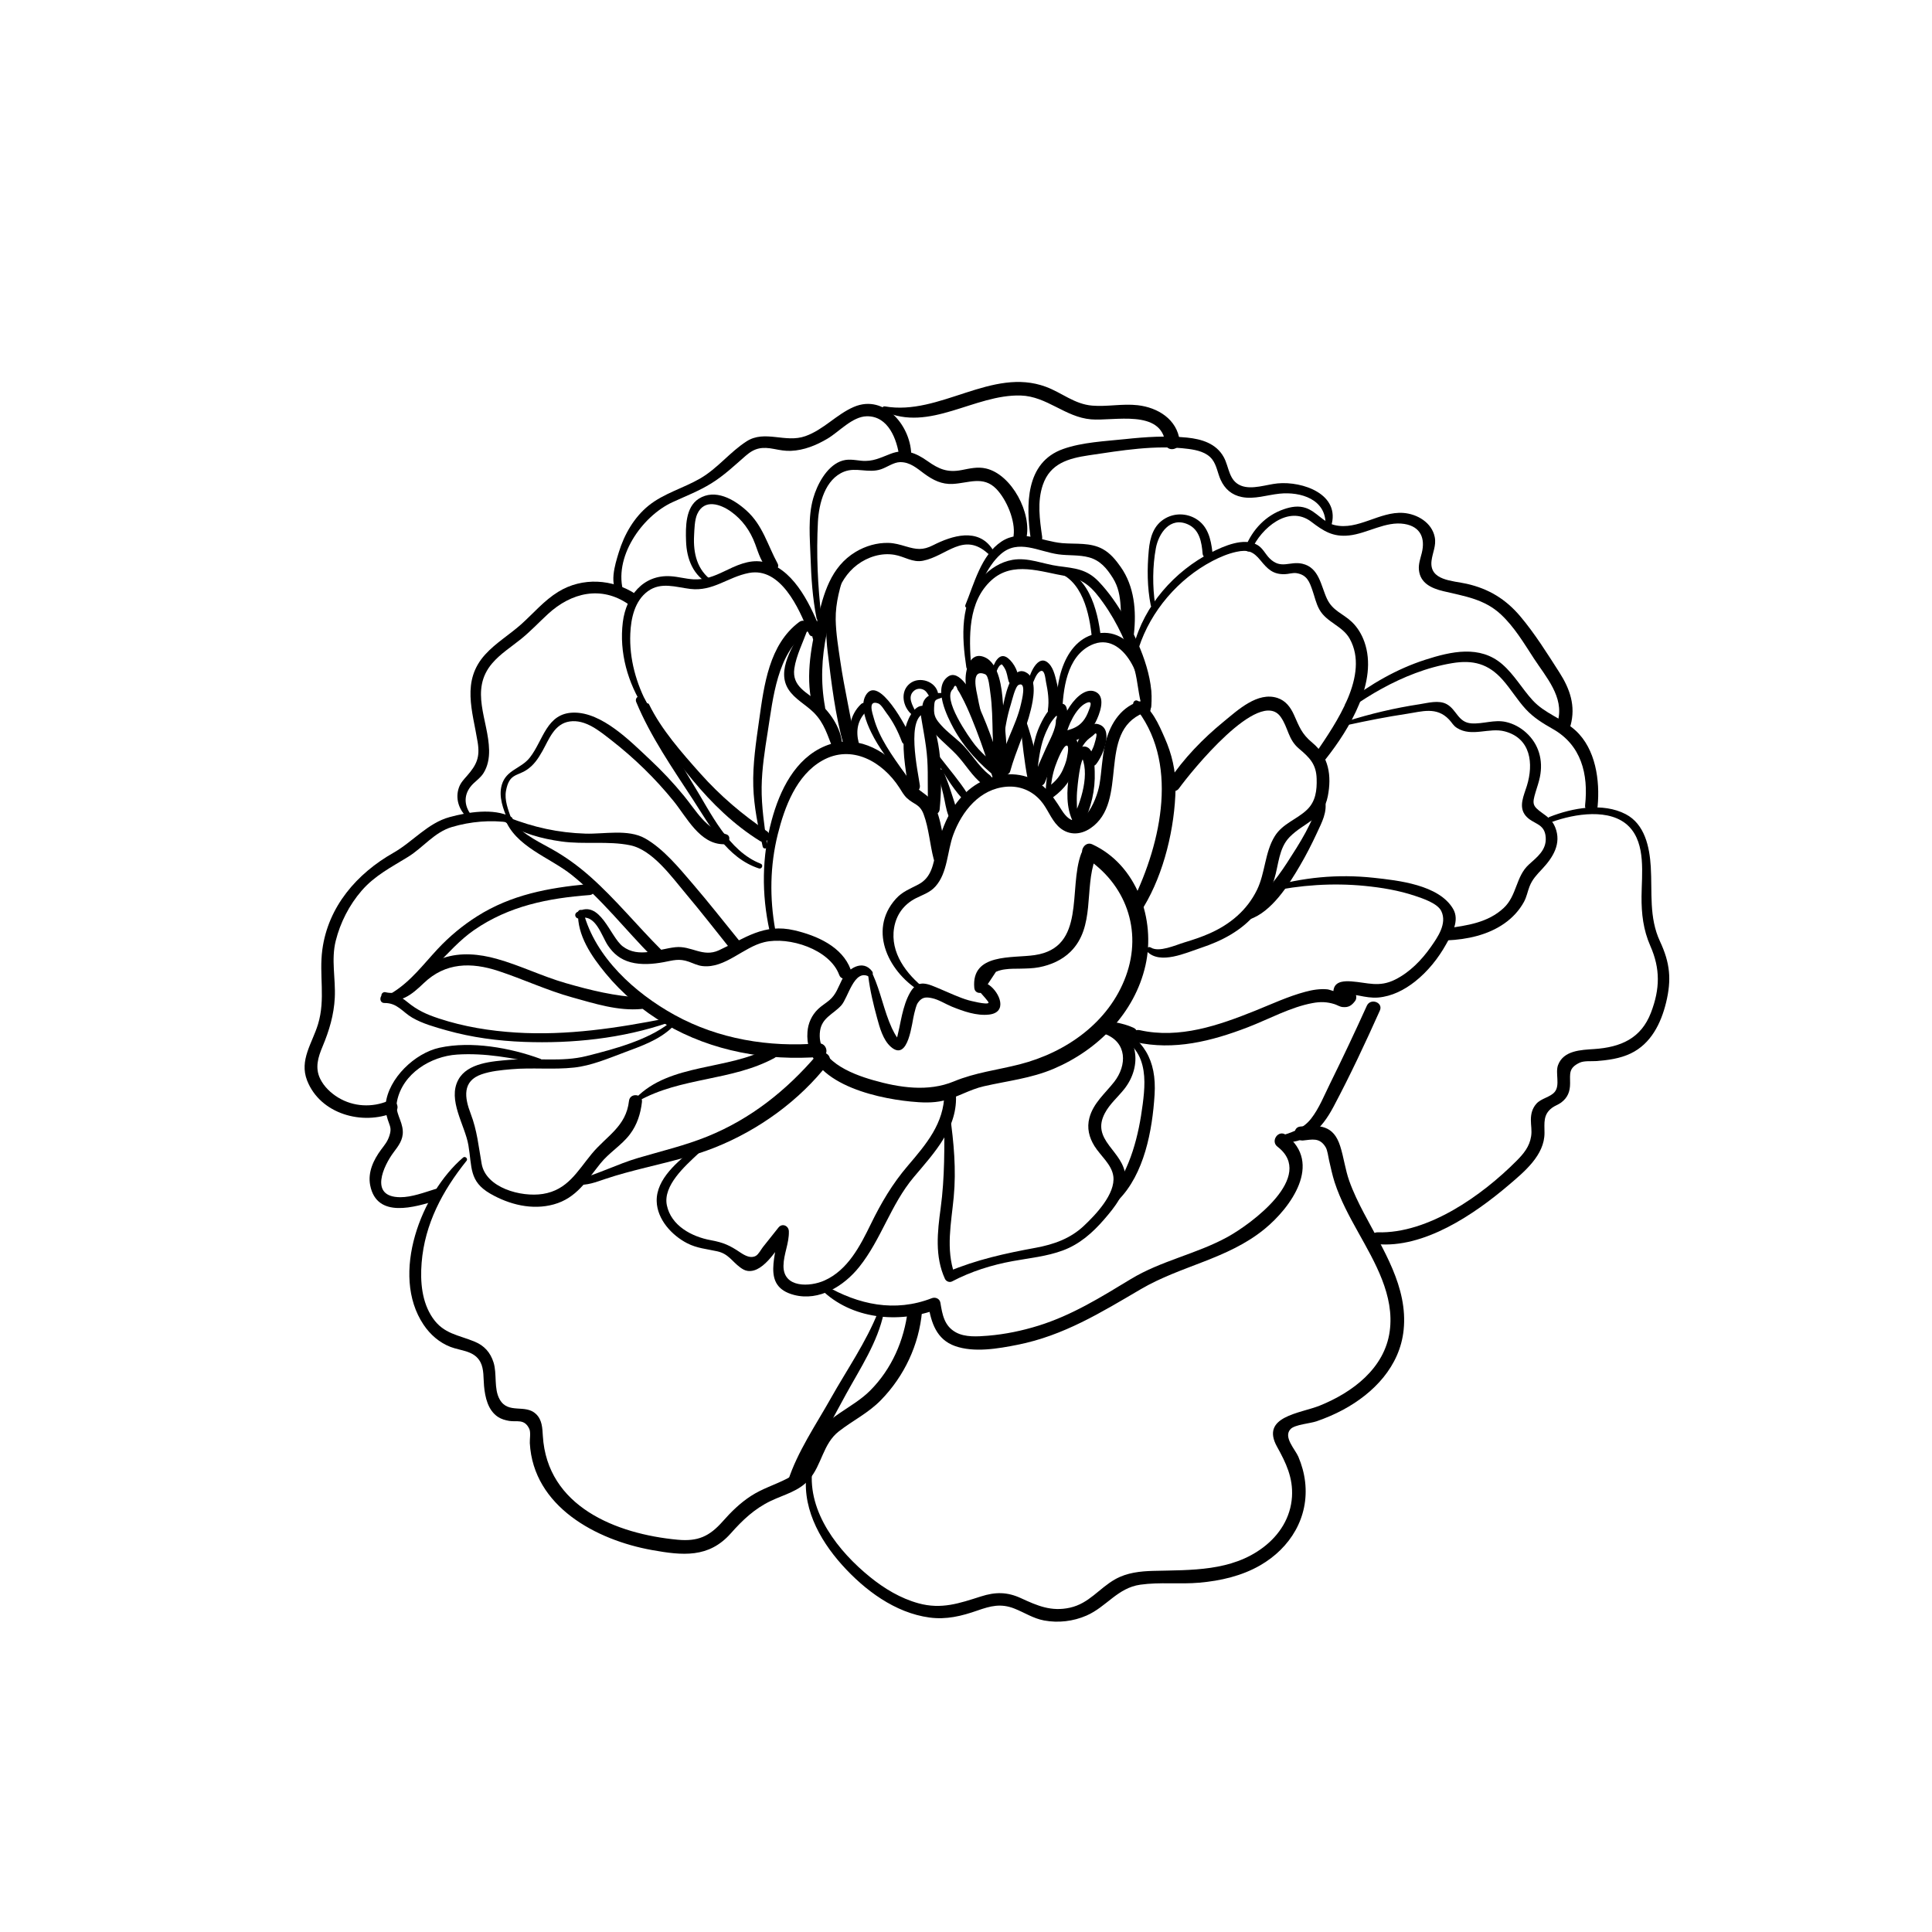 <?xml version="1.0" encoding="UTF-8"?>
<!-- Uploaded to: SVG Repo, www.svgrepo.com, Generator: SVG Repo Mixer Tools -->
<svg fill="#000000" width="800px" height="800px" version="1.1" viewBox="144 144 512 512" xmlns="http://www.w3.org/2000/svg">
 <g>
  <path d="m327.9 448.34c-4.164 3.367-10.016 8.051-9.871 13.984 0.117 4.832 4.016 9.062 8.098 11.16 2.578 1.32 5.188 1.516 7.941 2.125 2.961 0.648 3.887 2.637 6.062 4.25 0.59 0.441 1.23 0.836 1.996 0.945 4.488 0.621 8.434-6.945 10.656-9.723-0.914-0.336-1.832-0.668-2.746-1.012 0.168 6.269-4.606 14.75 4.387 17.102 6.68 1.742 13.234-2.363 17.258-7.391 5.863-7.32 8.375-16.57 14.477-23.824 5.461-6.484 11.855-13.176 11.148-22.297-0.137-1.723-3.031-1.605-3.039 0.137-0.09 7.941-4.793 13.402-9.691 19.148-4.094 4.793-7.035 9.789-9.789 15.43-2.832 5.797-6.09 12.203-12.301 14.977-3.816 1.711-10.922 2.047-10.855-3.918 0.039-3.109 1.516-5.953 1.426-9.121-0.039-1.477-1.75-2.242-2.746-1.012-1.379 1.73-2.773 3.453-4.133 5.195-0.5 0.641-1.152 1.918-1.871 2.32-1.328 0.746-2.793-0.012-4.121-0.895-2.773-1.871-4.43-2.637-7.863-3.266-4.961-0.906-10.48-3.809-11.602-9.258-1.074-5.227 4.91-10.461 8.324-13.668 0.852-0.793-0.23-2.141-1.145-1.391z"/>
  <path d="m394.24 439.61c0.039 8.234 0.156 16.363-0.953 24.543-0.855 6.297-1.594 12.812 1.133 18.754 0.305 0.668 1.199 1.043 1.871 0.688 5.059-2.656 10.508-4.367 16.117-5.391 4.438-0.809 8.984-1.238 13.234-2.812 4.457-1.645 7.91-4.695 10.98-8.246 2.754-3.199 5.992-7.094 5.609-11.59-0.266-3.188-2.43-5.492-4.262-7.93-2.106-2.805-2.934-5.246-1.18-8.602 1.289-2.461 3.434-4.25 5.137-6.394 4.852-6.109 3.938-14.781-3.984-17.73-1.996-0.746-3.141 2.363-1.141 3.109 5.922 2.203 5.914 8.297 2.461 12.715-2.402 3.059-5.512 5.59-6.555 9.504-0.719 2.688-0.09 5.207 1.348 7.508 1.574 2.539 4.574 4.859 4.988 7.981 0.629 4.684-4.734 10.262-7.852 13.188-3.57 3.344-7.93 4.879-12.664 5.758-8.188 1.504-15.703 3.148-23.418 6.387 0.621 0.227 1.25 0.461 1.871 0.688-2.383-6.769-0.887-13.578-0.234-20.496 0.688-7.281 0.031-14.465-0.992-21.688-0.129-0.855-1.527-0.816-1.516 0.059z"/>
  <path d="m438.17 416.43c3.246 2.223 6.742 4.656 8.156 8.492 1.367 3.699 1.004 7.832 0.512 11.66-1.074 8.383-3.219 16.953-8.383 23.762-0.867 1.141 0.816 2.793 1.871 1.742 6.945-6.957 9.062-18.52 9.652-27.984 0.57-9.18-2.883-14.996-11.199-18.805-0.68-0.293-1.199 0.73-0.609 1.133z"/>
  <path d="m321.38 415.14c-5.856 4.574-14.828 6.926-21.941 8.719-6.594 1.664-13.707 0.434-20.457 1.012-4.457 0.383-11.09 0.777-13.52 5.266-2.922 5.383 1.77 12.055 2.668 17.348 0.992 5.844 0.148 9.574 5.766 12.832 5.059 2.922 11.129 4.449 16.867 2.856 6.004-1.664 8.707-6.297 12.367-10.863 2.301-2.875 5.57-4.762 7.793-7.695 1.918-2.527 2.844-5.461 3.199-8.582 0.246-2.195-3.188-2.488-3.434-0.285-0.766 6.859-5.945 9.258-9.891 14.051-3.836 4.656-6.406 9.574-12.941 10.609-5.727 0.906-15.074-1.586-16.215-7.988-0.828-4.644-1.191-8.809-2.902-13.273-1.645-4.269-2.281-8.648 2.875-10.441 2.469-0.855 5.215-1.113 7.805-1.34 5.559-0.5 11.188 0.156 16.727-0.453 4.535-0.492 9.012-2.402 13.246-3.984 4.574-1.723 9.238-3.285 12.82-6.742 0.605-0.617-0.16-1.574-0.832-1.043z"/>
  <path d="m313.03 435.87c11.336-6.465 24.867-5.332 36.223-11.504 1.723-0.934 0.434-3.719-1.277-2.766-10.895 6.109-26.383 4.023-35.484 13.41-0.363 0.375-0.012 1.172 0.539 0.859z"/>
  <path d="m296.84 457.95c2.727 0.266 5.047-0.668 7.586-1.523 3.473-1.172 7.008-2.078 10.559-2.973 6.258-1.566 12.547-2.981 18.547-5.383 11.59-4.644 22.309-12.379 29.992-22.27 1.516-1.949-1.516-4.023-3.078-2.203-8.012 9.367-17.484 16.926-28.98 21.578-5.965 2.422-12.223 3.879-18.371 5.699-5.539 1.633-10.734 4.359-16.316 5.797-0.688 0.188-0.695 1.211 0.062 1.277z"/>
  <path d="m361.66 485.75c7.961 7.852 20.496 9.062 30.633 5.246-0.758-0.395-1.523-0.797-2.281-1.191 0.738 4.703 2.164 9.152 7.055 10.902 5.078 1.812 11.445 0.699 16.582-0.324 12.211-2.422 22.141-8.562 32.699-14.75 10.637-6.231 22.918-7.922 32.699-15.871 7.055-5.738 15.527-17.477 5.738-24.992-1.969-1.504-4.191 1.625-2.234 3.121 10.203 7.824-6.918 20.449-13.246 23.922-8.254 4.535-17.562 6.258-25.684 11.188-7.883 4.781-15.52 9.543-24.395 12.309-4.359 1.359-8.855 2.293-13.41 2.668-2.715 0.215-6.031 0.473-8.512-0.895-3.07-1.691-3.57-4.695-4.094-7.852-0.176-1.082-1.328-1.566-2.281-1.191-9.75 3.797-19.445 1.73-28.23-3.394-0.691-0.398-1.707 0.445-1.039 1.105z"/>
  <path d="m482.98 446.7c7.191 0.641 11.207-3.367 14.395-9.367 4.43-8.336 8.441-16.906 12.301-25.523 0.965-2.164-2.481-3.414-3.453-1.27-3.148 6.965-6.414 13.875-9.801 20.734-1.504 3.051-2.863 6.484-4.969 9.18-2.262 2.902-5.391 3.699-8.738 4.793-0.738 0.242-0.434 1.383 0.266 1.453z"/>
  <path d="m480.24 380.33c8.277-1.801 17.012-2.391 25.445-1.555 4.477 0.441 9.043 1.199 13.312 2.637 2.055 0.688 5.965 1.969 6.965 4.043 1.594 3.305-0.984 6.945-2.773 9.496-2.449 3.484-5.598 6.723-9.457 8.648-4.289 2.144-7.254 0.797-11.609 0.48-1.664-0.117-3.977-0.09-4.594 1.75-0.828 2.441 1.703 2.922 3.227 3.816-0.129-0.777-0.254-1.566-0.383-2.344-0.305 0.395-3.918-1.055-4.574-1.113-1.977-0.195-3.977 0.137-5.875 0.648-4.555 1.211-8.914 3.258-13.273 5.008-9.703 3.898-20.074 7.519-30.621 5.156-2.086-0.461-3.266 2.688-1.16 3.16 10.254 2.301 20.184-0.227 29.797-3.918 5.57-2.137 11.324-5.352 17.219-6.426 2.047-0.375 3.789-0.336 5.805 0.305 0.727 0.234 1.32 0.68 2.125 0.758 1.605 0.156 2.391-0.422 3.305-1.613 0.512-0.668 0.383-1.898-0.383-2.344-0.012 0-1.949-1.398-1.043-0.09 0.582 0.848 1.379 0.809 2.481 1.023 1.691 0.336 3.316 0.641 5.059 0.5 3.602-0.305 6.938-2.008 9.742-4.223 3.387-2.676 6.188-6.168 8.277-9.93 1.535-2.746 3.641-6.269 1.82-9.359-3.75-6.375-14.535-7.519-21.078-8.227-9.516-1.023-18.766-0.117-27.938 2.547-0.738 0.211-0.574 1.332 0.184 1.164z"/>
  <path d="m444.35 416.35c-0.984-0.434-1.996-0.789-3.039-1.043-1.113-0.277-2.137-0.602-3.227-0.129-1.121 0.48-1.102 1.938-0.246 2.648 0.758 0.621 1.742 0.621 2.656 0.867 0.906 0.246 1.789 0.57 2.648 0.945 2.074 0.883 3.273-2.391 1.207-3.289z"/>
  <path d="m297.19 385.76c-0.277 6.102 3.582 11.68 7.312 16.207 4.387 5.332 9.801 9.898 15.766 13.391 12.477 7.312 26.992 9.84 41.297 8.719 2.32-0.176 1.684-3.758-0.641-3.57-13.117 1.074-26.508-1.121-38.109-7.508-10.527-5.797-21.098-15.312-24.215-27.305-0.203-0.73-1.371-0.793-1.41 0.066z"/>
  <path d="m297.72 387.36c4.082-1.301 5.707 4.656 7.332 7.125 1.516 2.293 3.406 3.809 6.09 4.527 2.793 0.746 5.934 0.492 8.746-0.031 2.578-0.48 4.055-1.031 6.68-0.109 1.219 0.434 2.312 1.012 3.621 1.152 5.984 0.66 10.793-5.027 16.375-6.348 6.555-1.555 17.34 1.891 19.836 8.688 0.746 2.035 3.797 0.609 3.051-1.406-2.242-6.102-8.984-9.023-14.906-10.41-8.129-1.91-13.047 2.066-20.023 5.285-4.262 1.969-7.312-1.27-11.523-0.816-4.508 0.48-9.762 2.981-13.953-0.207-3.394-2.578-6.004-12.676-12.082-9.113-1.055 0.602-0.367 2.019 0.758 1.664z"/>
  <path d="m375.15 401.45c-2.469-3.367-6.484-0.789-8 2.156-1.012 1.977-1.566 3.938-3.336 5.441-0.992 0.848-2.125 1.496-3.059 2.41-1.645 1.613-2.59 3.672-2.766 5.984-1.012 13.285 17.438 17.504 27.344 18.48 2.844 0.285 5.824 0.434 8.629-0.227 3.731-0.867 6.996-2.961 10.746-3.816 6.328-1.445 12.488-2.078 18.539-4.644 11.699-4.981 21.453-14.742 24.316-27.395 2.754-12.191-2.281-26.656-14.141-32.098-2.047-0.934-3.738 2.281-1.852 3.492 10.727 6.906 15.262 19.238 10.812 31.43-4.488 12.289-15.844 20.242-28.164 23.398-5.965 1.523-11.711 2.156-17.438 4.527-6.84 2.832-14.445 1.652-21.41-0.344-5.945-1.703-15.152-5.293-14.043-13.078 0.5-3.473 3.551-4.438 5.609-6.711 1.852-2.047 3.387-9.711 7.281-7.684 0.793 0.418 1.371-0.723 0.93-1.324z"/>
  <path d="m374.1 402.68c0.453 3.769 1.348 7.469 2.344 11.129 0.688 2.519 1.555 5.758 3.602 7.578 4.773 4.25 5.629-6.691 6.25-8.836 0.246-0.848 0.461-2.106 0.973-2.832 1.113-1.574 2.215-1.504 3.699-1.199 1.781 0.363 3.609 1.566 5.293 2.254 3.019 1.219 6.555 2.488 9.879 2.098 4.949-0.59 2.844-5.836-0.059-7.863-1.406-0.984-3.238 0.887-2.086 2.223 0.176 0.207 2.086 2.281 1.988 2.508-0.285 0.66-5.078-0.59-5.344-0.668-2.519-0.727-4.879-1.898-7.293-2.894-3.434-1.426-5.973-2.875-8.117 0.789-1.082 1.859-1.684 3.938-2.184 6.012-0.266 1.121-0.473 2.262-0.719 3.394-0.195 0.855-0.383 1.711-0.582 2.578-0.531-0.789-0.984-1.613-1.379-2.469-2.098-4.555-2.953-9.594-5.027-14.168-0.312-0.727-1.324-0.363-1.238 0.367z"/>
  <path d="m405.51 405.2c0.809-1.219 1.613-2.441 2.422-3.66 0.797-0.344 1.633-0.57 2.488-0.66 1.289-0.188 2.609-0.148 3.906-0.176 1.703-0.039 3.387-0.051 5.066-0.375 3.07-0.59 6.09-1.91 8.324-4.133 6.574-6.523 3.609-16.688 6.535-24.629 0.887-2.391-2.824-3.758-3.719-1.367-3.504 9.348 1.387 24.887-12.328 26.914-5.902 0.875-16.836-0.602-16.008 8.68 0.195 2.148 3.512 1.551 3.312-0.594z"/>
  <path d="m447.98 396.15c3.453 3.57 10.293 0.363 14.27-0.953 5.531-1.832 10.754-4.547 14.543-9.082 2.234-2.676 3.887-5.844 4.91-9.172 1.152-3.731 1.16-8.137 4.035-11.098 3.867-3.965 8.934-4.644 10.137-10.805 1.074-5.453 0.285-10.578-4.082-14.199-2.883-2.383-3.465-4.269-4.891-7.43-0.895-1.988-2.184-3.711-4.328-4.43-5.266-1.762-10.547 3.199-14.238 6.219-5.559 4.547-10.648 9.789-14.633 15.785-1.199 1.801 1.465 3.719 2.734 1.957 3.102-4.309 21.293-26.883 26.941-18.973 2.035 2.856 1.938 5.953 4.832 8.402 2.824 2.383 4.606 4.113 4.715 8.012 0.09 3.039-0.246 6.012-2.578 8.227-2.754 2.617-6.434 3.621-8.531 7.008-2.637 4.25-2.5 9.711-4.703 14.211-2.629 5.383-7.086 9.094-12.488 11.504-2.203 0.984-4.508 1.742-6.82 2.441-2.254 0.68-6.672 2.715-8.848 1.32-0.648-0.414-1.574 0.434-0.977 1.055z"/>
  <path d="m493.49 355.93c-1.359 5.844-5.144 11.672-8.383 16.68-1.543 2.383-3.227 4.723-5.137 6.828-2.047 2.242-4.633 3.867-6.602 6.141-1.023 1.18 0.562 2.449 1.711 2.078 5.883-1.898 10.48-9.211 13.422-14.25 1.645-2.805 3.129-5.707 4.496-8.66 1.309-2.832 2.793-5.5 2.164-8.668-0.156-0.766-1.465-1.031-1.672-0.148z"/>
  <path d="m266.73 450.76c-11.039 9.457-19.434 30.945-10.48 44.301 1.75 2.617 4.172 4.734 7.133 5.883 2.766 1.074 6.316 0.965 7.93 4.023 0.992 1.891 0.766 4.309 0.965 6.356 0.277 2.953 1.012 6.394 3.68 8.168 0.906 0.602 1.93 0.875 2.981 1.062 2.008 0.344 4.043-0.648 5.332 2.117 0.434 0.914 0.09 2.793 0.137 3.777 0.934 16.828 17.652 25.684 32.344 28.328 8.129 1.465 15.055 2.184 20.91-4.41 3.129-3.531 6.289-6.543 10.609-8.609 3.543-1.691 7.43-2.559 10.117-5.617 3.445-3.926 3.66-9.516 7.949-12.84 3.738-2.902 7.766-4.812 11.129-8.266 6.188-6.348 10.105-14.672 10.883-23.508 0.215-2.43-3.473-2.734-3.769-0.316-0.973 8.02-4.25 15.559-9.996 21.324-4.695 4.715-11.789 6.84-14.957 12.949-2.047 3.938-2.793 8.188-7.086 10.383-3.18 1.633-6.516 2.617-9.535 4.586-2.875 1.871-5.215 4.172-7.469 6.723-3.551 4.016-6.594 5.363-11.926 4.871-16.375-1.523-34.637-8.836-35.75-27.523-0.129-2.086-0.176-4.203-1.781-5.766-2.863-2.785-7.371 0.109-9.645-3.879-1.625-2.856-0.668-6.762-1.645-9.84-0.828-2.609-2.441-4.43-4.981-5.481-4.328-1.801-8.215-2.035-11.121-6.258-2.922-4.242-3.344-9.652-2.953-14.633 0.816-10.301 5.551-19.129 11.918-27.059 0.434-0.551-0.383-1.309-0.922-0.848z"/>
  <path d="m376.74 491.59c-3.199 8.098-8.285 15.359-12.535 22.926-3.879 6.906-8.914 14.27-11.336 21.836-0.461 1.438 1.465 2.547 2.391 1.27 2.41-3.356 4.035-7.34 5.934-11.012 2.281-4.418 4.625-8.809 7.027-13.164 3.777-6.867 8.375-13.758 9.996-21.531 0.176-0.855-1.172-1.094-1.477-0.324z"/>
  <path d="m357.93 533.32c-1.789 9.496 3.031 18.5 9.219 25.398 6.012 6.691 14.023 12.703 23.164 13.941 4.488 0.609 8.512-0.383 12.715-1.852 3.504-1.219 6.188-1.938 9.789-0.523 2.707 1.062 4.969 2.617 7.891 3.16 3.758 0.699 7.723 0.227 11.227-1.301 5.293-2.312 8.227-7.34 14.277-8.188 5.156-0.727 10.469-0.07 15.664-0.531 5.57-0.492 11.188-1.77 16.07-4.586 8.02-4.613 13.02-12.781 11.918-22.18-0.266-2.254-0.895-4.508-1.781-6.594-0.855-1.996-4.121-5.285-2.035-7.379 1.172-1.172 5.156-1.445 6.848-2.027 2.41-0.836 4.762-1.832 7.008-3.039 8.168-4.387 15.074-11.562 16.07-21.145 1.191-11.387-5.512-21.41-10.539-31.008-1.445-2.754-2.824-5.578-3.867-8.512-1.074-3.019-1.438-6.199-2.41-9.238-1.762-5.519-5.324-5.648-10.52-5.176-2.41 0.215-1.73 3.918 0.66 3.699 2.332-0.207 4.379-0.906 5.992 1.75 0.523 0.855 0.688 2.469 0.934 3.543 0.453 1.93 0.848 3.856 1.457 5.758 1.523 4.684 3.879 9.012 6.269 13.305 4.418 7.941 9.645 16.746 8.336 26.215-1.348 9.832-9.91 16.215-18.539 19.691-5.164 2.086-15.805 2.824-11.316 10.902 2.371 4.269 4.269 8.207 3.957 13.254-0.344 5.492-3.285 10.125-7.606 13.402-8.461 6.414-19.07 5.984-29.117 6.238-3.484 0.09-7.027 0.473-10.117 2.215-4.301 2.422-6.898 6.406-11.996 7.539-4.922 1.094-8.609-0.5-12.941-2.5-3.699-1.711-6.809-1.703-10.648-0.48-5.758 1.832-10.469 3.484-16.551 1.82-4.742-1.301-9.043-3.887-12.84-6.965-8.344-6.75-16.59-17.152-15.32-28.477 0.113-0.891-1.164-0.957-1.32-0.133z"/>
  <path d="m444.48 331.02c12.23 14.602 7.273 36.211-0.266 51.738-0.809 1.672 1.938 3.129 2.902 1.535 5.383-8.926 8.234-20.988 8.422-31.379 0.078-4.625-1.004-9.133-2.875-13.352-1.586-3.582-3.465-8.168-7.231-9.879-0.793-0.367-1.473 0.715-0.953 1.336z"/>
  <path d="m389.12 406.04c-4.879-3.836-9.27-9.543-8.176-16.148 0.582-3.504 2.598-6.231 5.758-7.844 1.93-0.984 3.731-1.484 5.215-3.148 3.219-3.59 3.109-9.34 4.703-13.668 2.301-6.25 7.008-12.164 14.102-12.742 3.512-0.285 6.731 1.023 9.055 3.68 1.812 2.055 2.676 4.832 4.613 6.762 2.469 2.449 5.758 2.488 8.59 0.57 10.391-7.055 1.543-25.445 14.062-30.562 1.988-0.816 0.582-3.652-1.379-2.981-5.059 1.73-7.754 6.516-8.855 11.492-0.766 3.434-0.848 6.945-1.426 10.402-0.719 4.32-5.137 14.672-10.066 6.781-2.559-4.094-5.156-7.805-10.125-9.031-5.027-1.238-10.527 0.441-14.445 3.719-4.859 4.062-7.223 10.117-8.621 16.109-0.828 3.543-1.18 7.066-4.723 8.945-2.242 1.191-4.262 1.891-6.004 3.836-7.656 8.543-1.574 19.996 7.008 24.809 0.676 0.379 1.336-0.488 0.715-0.98z"/>
  <path d="m349.45 390.39c-1.516-8.383-1.398-17.004 0.668-25.289 1.812-7.254 4.93-15.656 11.777-19.531 7.812-4.43 15.98 0.277 20.43 7.144 0.641 0.992 1.16 1.988 2.035 2.805 1.812 1.703 3.387 1.523 4.418 4.281 1.379 3.699 1.652 8.02 2.656 11.848 0.543 2.066 3.691 1.574 3.316-0.59-0.777-4.418-1.23-10.234-3.414-14.219-0.59-1.082-1.289-1.672-2.242-2.391-1.555-1.16-2.734-1.957-3.938-3.523-0.629-0.816-1.113-1.723-1.801-2.508-5.227-6.023-12.832-9.949-20.645-6.731-8.02 3.316-12.094 11.828-14.219 19.73-2.59 9.594-2.695 19.543-0.551 29.227 0.219 0.965 1.688 0.719 1.508-0.254z"/>
  <path d="m347.3 368.19c-0.699-5.176-1.523-10.383-1.457-15.625 0.07-4.898 0.836-9.75 1.605-14.582 1.438-9.012 2.449-20.773 10.449-26.586 1.723-1.25-0.402-3.828-2.106-2.559-8 5.973-9.309 16.766-10.609 25.977-0.816 5.797-1.73 11.691-1.555 17.555 0.168 5.434 1.27 10.746 2.5 16.008 0.176 0.754 1.27 0.57 1.172-0.188z"/>
  <path d="m356.67 310.29c-2.293 4.773-7.133 11.316-3.641 16.531 1.664 2.488 4.457 3.887 6.555 5.945 2.922 2.875 3.731 6.199 5.215 9.84 0.461 1.141 2.332 0.816 2.383-0.422 0.156-4.535-2.894-9.172-6.199-12.043-3.039-2.629-7.172-4.152-6.477-8.984 0.5-3.473 2.383-7.055 3.504-10.371 0.293-0.879-0.945-1.301-1.34-0.496z"/>
  <path d="m425.48 333.14c0.234-6.356 1.141-15.113 7.723-18.203 8.648-4.062 14.672 10.055 12.91 16.887-0.453 1.742 2.203 2.727 2.637 0.973 1.898-7.606-3.324-21.863-12.891-21.059-9.809 0.828-12.652 13.52-11.602 21.473 0.09 0.68 1.203 0.629 1.223-0.07z"/>
  <path d="m401.37 320.6c-0.59-7.766-0.934-17.121 5.391-22.848 5.699-5.156 13.086-2.184 19.809-1.062 4.879 0.816 7.125 3.305 9.801 7.066 1.91 2.676 3.543 5.531 4.941 8.512 1.387 2.973 2.539 6.051 3.375 9.219 0.875 3.285 1.004 6.762 1.996 9.988 0.383 1.25 2.195 1.32 2.371-0.109 0.953-7.656-3.199-17.199-6.938-23.676-1.969-3.406-4.25-6.75-6.977-9.594-3.148-3.285-6.297-3.492-10.617-4.062-4.074-0.531-8.059-2.391-12.223-1.664-3.129 0.551-5.883 2.32-8.012 4.633-5.965 6.484-5.422 15.723-4.203 23.824 0.125 0.859 1.352 0.602 1.285-0.227z"/>
  <path d="m423.42 295.4c7.457 1.949 9.328 11.258 9.969 17.879 0.148 1.523 2.527 1.113 2.352-0.422-0.848-7.34-3.394-17.406-12.102-18.449-0.555-0.059-0.781 0.844-0.219 0.992z"/>
  <path d="m401.03 304.76c2.312-4.496 4.32-10.508 8.176-13.902 4.664-4.102 10.035-0.668 15.301 0.051 2.656 0.363 5.473 0.09 8.059 0.789 3.039 0.828 4.762 2.941 6.387 5.539 2.883 4.625 1.625 9.852 2.629 14.938 0.324 1.645 2.727 1.535 2.914-0.137 0.688-6.16 0.129-12.625-3.484-17.77-1.309-1.859-2.734-3.633-4.762-4.754-3.285-1.812-7.125-1.27-10.715-1.574-5.539-0.473-10.973-3.848-16.148-0.414-5.371 3.562-7.242 11.199-9.543 16.797-0.316 0.77 0.824 1.137 1.188 0.438z"/>
  <path d="m406.96 289.46c-3.816-5.676-10.668-3.512-15.676-0.973-2.746 1.398-4.418 1.141-7.262 0.305-1.535-0.453-2.934-0.867-4.535-0.914-3.059-0.09-6.102 0.809-8.719 2.371-6.66 4.004-8.543 11.148-10.203 18.254-1.781 7.559-3.219 15.773-1.023 23.41 0.551 1.91 3.473 1.484 3.102-0.551-1.211-6.641-0.914-12.922 0.434-19.512 1.309-6.453 2.508-13.973 8.109-18.184 2.773-2.086 6.394-3.238 9.871-2.637 2.707 0.461 4.754 2.125 7.566 1.566 6.297-1.258 10.727-7.742 17.199-1.891 0.754 0.652 1.621-0.527 1.137-1.246z"/>
  <path d="m366.58 294.61c-3.344 7.586-4.223 13.965-3.238 22.168 0.992 8.277 2.016 16.816 4.269 24.855 0.523 1.871 3.344 1.457 3.031-0.543-1.152-7.301-2.875-14.496-3.945-21.816-0.531-3.66-1.16-7.379-1.23-11.078-0.07-4.516 1.191-8.797 2.59-13.047 0.324-0.965-1.074-1.465-1.477-0.539z"/>
  <path d="m355.89 309.49c-0.07 0.707 0.402 1.258 1.055 1.496 0.336 0.117 0.758 0.098 1.043 0.336 0.266 0.207 0.324 0.531 0.48 0.809 0.434 0.777 1.703 0.668 1.781-0.316 0.059-0.766-0.395-1.484-1.023-1.898-0.285-0.188-0.609-0.316-0.945-0.375-0.188-0.031-1.012-0.012-1.023-0.109-0.086-0.785-1.297-0.699-1.367 0.059z"/>
  <path d="m445.8 315.63c3.16-9.711 10.449-18.215 19.512-22.965 1.996-1.043 4.121-1.938 6.336-2.422 3.07-0.668 4.496-0.078 6.426 2.293 1.859 2.281 3.266 3.691 6.367 3.633 1.012-0.02 2.156-0.434 3.148-0.277 2.832 0.441 3.465 2.422 4.184 4.449 0.621 1.742 0.965 3.562 1.879 5.188 1.918 3.445 6.141 4.309 8.051 7.773 5.293 9.586-3.66 22.348-8.855 30.043-1.113 1.645 1.277 3.336 2.5 1.789 6.258-7.91 13.941-20.547 10.234-31.027-0.699-1.969-1.789-3.809-3.305-5.266-2.383-2.281-5.098-2.914-6.621-6.168-1.613-3.445-2.047-8.254-6.523-9.277-3.336-0.758-5.629 1.586-8.66-1.406-1.16-1.152-1.801-2.734-3.277-3.582-3.582-2.055-8.906 0.324-12.211 1.996-9.723 4.941-17.809 14.109-20.527 24.727-0.242 0.875 1.047 1.398 1.344 0.5z"/>
  <path d="m501.17 336.12c5.188-1.133 10.41-2.164 15.664-2.953 3.996-0.602 7.863-1.977 11.18 1.516 0.836 0.875 1.055 1.574 2.137 2.254 3.926 2.449 8.48-0.207 12.625 0.887 6.926 1.832 7.676 8.551 5.863 14.426-0.789 2.566-2.293 5.519-0.355 7.891 1.938 2.371 5.117 1.898 5.352 5.824 0.207 3.324-2.281 5.156-4.477 7.152-3.473 3.16-3.129 8.195-6.66 11.504-4.184 3.906-9.711 4.656-15.145 5.402-1.762 0.246-1.691 3.258 0.148 3.18 5.273-0.227 10.785-1.398 15.172-4.477 2.137-1.496 3.945-3.434 5.195-5.727 0.719-1.328 0.934-2.676 1.465-4.055 0.746-1.918 1.91-3.109 3.316-4.613 2.883-3.07 5.246-6.75 3.492-11.098-0.738-1.84-1.949-2.715-3.484-3.816-2.566-1.852-2.629-2.41-1.711-5.492 0.395-1.328 0.867-2.637 1.141-3.996 0.906-4.418-0.254-8.707-3.652-11.777-1.504-1.359-3.316-2.352-5.305-2.812-3.129-0.719-6.062 0.57-9.18 0.363-3.57-0.246-3.898-3.621-6.543-5.086-2.117-1.172-5-0.324-7.203 0.012-6.582 1.004-13.027 2.519-19.375 4.535-0.516 0.16-0.219 1.074 0.34 0.957z"/>
  <path d="m555.29 361.82c5.914-2.137 15.527-3.797 20.438 1.25 4.488 4.613 3.344 12.613 3.297 18.469-0.039 4.606 0.461 8.895 2.332 13.145 2.676 6.07 2.559 11.414 0.176 17.652-2.629 6.898-8.07 9.199-15.035 9.672-3.473 0.234-8.156 0.344-9.605 4.262-0.777 2.098 0.621 5.312-0.887 7.113-1.18 1.406-3.562 1.672-4.852 3.121-1.082 1.23-1.457 2.668-1.457 4.281 0 1.523 0.305 2.773 0.07 4.328-0.422 2.773-1.996 4.656-3.945 6.602-9.031 9.062-23.34 19.266-36.734 18.863-1.996-0.059-2.281 2.922-0.254 3.121 12.555 1.211 25.871-7.883 34.98-15.637 4.121-3.512 9.504-7.902 9.496-13.824-0.012-2.707-0.383-4.891 2.027-6.672 0.738-0.543 1.652-0.828 2.391-1.379 1.742-1.309 2.363-2.934 2.363-5.078 0.012-2.578-0.434-4.055 2.488-5.461 1.211-0.59 3.168-0.355 4.477-0.453 3.09-0.234 6.25-0.66 9.082-2.008 5.371-2.566 8.031-7.941 9.387-13.48 1.496-6.148 1.043-10.547-1.605-16.215-2.973-6.375-2.035-13-2.449-19.789-0.316-5.227-1.574-11.297-6.652-13.941-6.043-3.148-14.148-1.652-20.164 0.727-0.871 0.348-0.238 1.656 0.637 1.332z"/>
  <path d="m502.02 331.62c5.293-3.711 10.973-6.945 17.043-9.219 3.16-1.191 6.426-2.098 9.762-2.656 5.531-0.926 9.605 0.148 13.371 4.387 2.203 2.481 3.898 5.363 6.148 7.805 2.086 2.262 4.508 3.738 7.172 5.254 7.539 4.262 9.457 11.957 8.551 20.191-0.234 2.137 3.129 2.422 3.324 0.277 0.629-6.82-0.5-15.125-5.805-20.023-3.523-3.246-8.148-4.469-11.453-8.09-2.805-3.078-4.84-6.762-8.02-9.516-5.934-5.137-13.539-3.394-20.398-1.191-7.644 2.461-14.516 6.496-20.879 11.344-0.973 0.727 0.211 2.117 1.184 1.438z"/>
  <path d="m475.73 289.61c2.469-5.617 9.762-11.906 15.742-7.359 3.266 2.481 5.727 4.102 10.027 3.652 4.859-0.512 9.723-3.856 14.68-3.051 4.309 0.699 5.57 3.816 4.606 7.703-0.363 1.465-0.906 2.914-0.758 4.457 0.336 3.551 3.336 4.898 6.445 5.648 5.617 1.348 10.914 2.078 15.301 6.188 3.582 3.344 6.102 7.644 8.766 11.719 3.18 4.859 7.981 10.164 6.328 16.422-0.582 2.203 2.746 3.465 3.356 1.23 1.387-5.125-0.156-9.625-2.953-13.992-3.219-5.019-6.555-10.371-10.41-14.926-3.856-4.547-8.344-7.273-14.168-8.59-3.731-0.848-9.969-0.816-9.32-6.109 0.266-2.176 1.301-4.016 0.848-6.277-0.766-3.836-4.644-6.121-8.324-6.394-6.269-0.461-12.016 4.703-18.215 3.219-3.07-0.738-4.703-3.512-7.598-4.527-1.949-0.68-3.918-0.336-5.844 0.324-4.82 1.645-8.324 5.402-10.195 10.055-0.418 1.062 1.227 1.652 1.688 0.609z"/>
  <path d="m450.13 304.23c-0.727-4.754-0.699-10.203 0.188-14.965 0.738-3.926 3.758-8.395 8.461-6.316 3.129 1.379 3.68 4.762 3.926 7.773 0.137 1.672 2.785 1.23 2.59-0.461-0.402-3.434-1.199-6.887-4.387-8.789-2.461-1.457-5.5-1.543-8.012-0.148-3.199 1.781-4.133 5.078-4.457 8.5-0.453 4.84-0.434 9.852 0.523 14.613 0.145 0.746 1.277 0.551 1.168-0.207z"/>
  <path d="m496.75 283.5c2.668-8.543-7.586-12.023-14.168-11.395-2.961 0.285-6.809 1.75-9.684 0.609-3.305-1.309-3.148-4.961-4.586-7.559-1.996-3.633-5.844-4.793-9.742-5.188-5.422-0.543-10.973-0.176-16.383 0.402-5.312 0.562-11.344 0.816-16.414 2.609-10.145 3.57-9.859 14.996-8.621 23.824 0.277 1.957 3.305 1.418 3.031-0.543-0.648-4.555-1.34-9.289 0.176-13.746 1.93-5.688 6.762-7.035 12.145-7.844 8.609-1.277 17.711-2.832 26.422-1.703 2.262 0.297 4.859 0.867 6.328 2.785 1.18 1.543 1.438 3.66 2.223 5.391 1.113 2.449 2.941 4.043 5.609 4.574 3.324 0.668 6.699-0.551 9.988-0.887 5.637-0.582 12.457 1.484 12.203 8.336-0.035 0.832 1.195 1.188 1.473 0.332z"/>
  <path d="m287.21 424.6c-7.988-2.934-18.312-4.781-26.746-2.941-6.484 1.418-13.52 8.059-14.258 14.926-0.156 1.465 0.117 2.734 0.551 4.121 0.562 1.762 1.082 2.262 0.453 4.231-0.531 1.645-1.23 2.402-2.203 3.711-2.016 2.715-3.582 6.004-2.902 9.477 1.762 8.926 11.809 5.785 17.789 3.957 1.832-0.562 1.328-3.543-0.531-2.973-2.844 0.875-6.25 2.176-9.277 2.164-8.434-0.031-4.359-8.453-1.789-11.875 1.301-1.73 2.559-3.344 2.449-5.637-0.129-2.914-2.164-4.82-1.523-7.961 1.496-7.34 8.965-11.875 15.891-12.328 7.398-0.48 14.613 0.895 21.797 2.449 0.773 0.168 1.012-1.062 0.301-1.32z"/>
  <path d="m320.74 413.85c-13.227 2.617-26.449 4.625-39.98 3.789-6.938-0.434-13.844-1.543-20.457-3.731-3.324-1.102-5.707-2.176-8.395-4.398-1.789-1.484-3.453-2.164-5.816-2.144-1.555 0.02-1.781 2.461-0.207 2.441 3.406-0.039 4.754 2.363 7.352 3.879 2.746 1.605 6.07 2.508 9.121 3.375 6.66 1.871 13.57 2.793 20.477 3.051 12.84 0.48 26.086-0.895 38.27-5.086 0.668-0.238 0.316-1.312-0.363-1.176z"/>
  <path d="m245.42 408.25c4.328 2.32 7.852-0.809 10.914-3.738 5.688-5.441 12.508-5.578 19.758-3.188 6.594 2.176 12.832 5.125 19.543 6.988 5.934 1.645 12.152 3.66 18.371 3.078 1.73-0.168 1.586-2.961-0.137-3.039-6.879-0.324-13.344-1.918-19.945-3.816-6.238-1.789-12.094-4.715-18.332-6.445-4.566-1.27-9.484-1.762-14.062-0.234-1.762 0.59-3.414 1.445-4.871 2.617-3.258 2.617-5.441 7.703-10.547 6.465-0.73-0.184-1.5 0.879-0.691 1.312z"/>
  <path d="m277.71 360.74c2.766 7.664 11.945 10.422 17.859 15.172 7.941 6.375 14.211 14.555 21.363 21.746 1.367 1.379 3.711-0.551 2.332-1.918-6.387-6.375-12.094-13.43-18.852-19.426-3.246-2.875-6.711-5.391-10.508-7.477-4.121-2.262-8.582-4.43-11.109-8.59-0.406-0.652-1.352-0.238-1.086 0.492z"/>
  <path d="m277.95 361.89c4.387 3.031 9.594 4.367 14.82 5.106 5.965 0.848 12.418-0.195 18.242 1.012 5.914 1.219 10.992 8.375 14.742 12.832 3.957 4.703 7.734 9.555 11.57 14.355 1.289 1.613 3.777-0.434 2.469-2.035-4.035-4.969-7.988-10.008-12.152-14.859-3.602-4.191-7.805-9.367-12.695-12.121-4.488-2.527-10.863-1.102-15.785-1.258-7.223-0.227-13.805-1.684-20.516-4.328-0.785-0.324-1.383 0.816-0.695 1.297z"/>
  <path d="m279.48 360.88c-0.797-2.242-1.84-4.852-1.387-7.301 0.828-4.488 2.824-3.887 5.324-5.453 1.988-1.25 3.188-3.059 4.32-5.066 1.75-3.109 3.16-7.262 7.231-7.863 4.191-0.621 7.941 2.559 11.02 4.949 6.09 4.734 11.652 10.145 16.512 16.137 3.492 4.301 6.926 11.426 13.285 11.453 1.438 0.012 2.203-2.254 0.59-2.668-5.293-1.359-7.832-6.16-11.09-10.125-2.832-3.465-5.902-6.723-9.172-9.77-5.059-4.734-12.605-12.469-20.141-12.32-7.144 0.137-7.981 7.332-11.543 11.887-2.352 3.012-6.277 3.227-7.449 7.254-0.914 3.168 0.402 6.434 1.586 9.328 0.238 0.602 1.133 0.172 0.914-0.441z"/>
  <path d="m345.59 372.89c-8.551-3.316-13.207-13.473-17.75-20.82-4.644-7.527-8.648-15.359-13.098-22.984-0.746-1.289-2.707-0.434-2.125 0.984 3.758 9.074 9.613 17.535 14.965 25.742 4.606 7.055 9.023 15.547 17.543 18.332 0.809 0.242 1.25-0.949 0.465-1.254z"/>
  <path d="m315.07 331.1c2.547 7.074 7.723 13.863 12.469 19.609 5.098 6.168 11 11.906 17.832 16.148 1.723 1.074 3.562-1.438 1.852-2.59-6.516-4.398-12.367-9.379-17.613-15.262-4.922-5.531-10.344-11.641-13.598-18.332-0.305-0.598-1.168-0.184-0.941 0.426z"/>
  <path d="m315.78 331.06c-3.168-5.836-5.039-12.469-4.742-19.148 0.176-4.062 1.152-8.66 4.633-11.219 3.504-2.566 7.43-1.082 11.258-0.621 6.051 0.719 9.91-3.148 15.547-4.231 8.402-1.613 13.312 9.418 15.766 15.676 0.746 1.91 3.66 0.562 2.883-1.34-2.656-6.555-7.273-16.039-15.145-17.328-3.602-0.59-6.988 1.082-10.137 2.598-2.617 1.258-5.144 2.254-8.109 2.078-2.008-0.117-3.957-0.688-5.965-0.816-7.371-0.492-11.855 5.293-12.715 12.164-1.004 8.051 1.32 16.117 5.676 22.84 0.391 0.59 1.387-0.031 1.051-0.652z"/>
  <path d="m360.35 314.09c2.016 0.738 3.168-2.391 1.152-3.129-2.016-0.746-3.18 2.383-1.152 3.129z"/>
  <path d="m279.42 360.46c-4.742-2.352-11.316-1.258-16.266 0.078-5.785 1.566-9.762 6.543-14.867 9.445-9.691 5.5-17.32 14.238-18.863 25.672-0.914 6.723 0.895 13.086-1.152 19.797-1.535 5.019-4.988 9.484-2.894 14.867 3.473 8.926 14.699 12.016 22.996 8.512 2.027-0.855 0.59-3.965-1.438-3.102-4.32 1.84-9.289 1.586-13.332-0.875-1.938-1.18-3.731-2.883-4.742-4.941-1.445-2.953-0.562-5.766 0.641-8.621 1.742-4.164 2.992-8.344 3.219-12.879 0.254-5.086-1.004-10.066 0.254-15.094 1.211-4.852 3.59-9.496 6.859-13.273 3.504-4.043 7.844-6.211 12.301-8.965 4.062-2.508 6.965-6.543 11.672-7.93 4.891-1.438 10.234-1.918 15.273-1.16 0.961 0.16 1.09-1.168 0.34-1.531z"/>
  <path d="m248.65 408.23c8.402-3.602 13.531-12.605 21-17.762 9.25-6.394 19.602-8.441 30.613-9.27 1.879-0.137 1.367-3.078-0.523-2.894-10.441 0.984-20.262 2.812-29.254 8.492-3.856 2.43-7.391 5.371-10.508 8.707-3.828 4.102-7.055 8.492-11.898 11.512-0.707 0.438-0.246 1.559 0.57 1.215z"/>
  <path d="m268.59 359.59c-1.891-2.773-1.484-5.688 0.875-7.961 0.965-0.926 1.93-1.594 2.656-2.734 1.152-1.801 1.535-3.984 1.496-6.082-0.148-7.961-5.273-15.91 0.836-23.047 2.176-2.539 5.027-4.32 7.606-6.406 2.547-2.055 4.762-4.438 7.172-6.652 6.168-5.668 14.102-7.586 21.352-2.547 1.75 1.219 3.711-1.523 1.93-2.695-6.18-4.043-14.18-4.566-20.574-0.629-3.738 2.301-6.555 5.676-9.789 8.582-3.102 2.773-6.742 4.93-9.555 8.02-6.394 7.008-3.336 15.027-2.008 23.262 0.641 3.945-0.234 5.945-2.812 8.887-0.887 1.012-1.703 1.84-2.164 3.148-0.973 2.773-0.059 5.699 1.988 7.684 0.586 0.57 1.465-0.129 0.992-0.828z"/>
  <path d="m332.69 297.87c-3.965-2.824-4.988-7.242-4.754-11.887 0.09-1.711 0.129-4.184 0.836-5.746 1.898-4.203 6.289-2.539 8.875-0.707 3.078 2.184 5.176 5.137 6.477 8.641 0.973 2.629 1.613 5.086 3.758 6.988 1.102 0.973 2.875-0.562 2.195-1.812-2.688-4.949-3.926-10.125-8.246-14.031-3.316-3-8.297-5.894-12.645-3.148-3.543 2.234-3.504 7.508-3.375 11.227 0.156 4.82 1.918 9.211 6.336 11.512 0.602 0.316 1.074-0.66 0.543-1.035z"/>
  <path d="m361.7 307.63c-1.012-8.336-1.379-16.906-0.945-25.289 0.254-4.949 1.918-11.375 6.957-13.352 3.18-1.25 6.406 0.5 9.77-0.629 1.574-0.531 3.375-1.871 5.059-1.891 2.637-0.031 4.438 1.625 6.394 3.059 2.344 1.711 4.613 2.875 7.578 2.715 4.164-0.215 8.051-2.234 11.504 1.309 2.734 2.805 5.137 8.48 4.594 12.418-0.266 1.898 2.894 2.668 3.356 0.746 1.586-6.602-3.809-16.965-10.656-18.559-2.242-0.523-4.301 0-6.504 0.422-3.769 0.707-5.984-0.254-9.023-2.402-3.129-2.203-5.984-3.344-9.723-1.93-2.734 1.031-4.695 2.156-7.812 1.852-1.977-0.195-3.66-0.609-5.598 0.188-3.68 1.516-6.121 6.18-7.144 9.781-1.426 5.008-0.867 10.5-0.699 15.645 0.176 5.434 0.531 10.824 1.594 16.156 0.172 0.824 1.402 0.598 1.301-0.238z"/>
  <path d="m309.31 301.18c-2.953-9.32 4.773-20.348 12.898-24.09 3.484-1.605 7.008-2.953 10.281-4.981 3.406-2.106 6.168-4.754 9.16-7.352 2.41-2.098 4.359-2.391 7.539-1.77 1.484 0.285 2.856 0.551 4.387 0.492 3.465-0.129 6.762-1.477 9.711-3.227 3.121-1.852 6.574-5.836 10.371-5.934 5.766-0.137 8.07 6.148 8.68 10.832 0.234 1.762 3.102 1.664 3.148-0.148 0.195-7.715-6.926-16.727-15.211-13.164-4.633 1.996-7.988 6.023-12.84 7.742-5.305 1.891-10.746-1.723-15.566 1.367-4.457 2.856-7.656 7.164-12.359 9.879-4.449 2.566-9.613 3.918-13.648 7.184-3.856 3.129-6.426 7.644-7.871 12.348-1.055 3.445-2.707 8.621 0.129 11.531 0.59 0.617 1.43 0.039 1.191-0.711z"/>
  <path d="m378.2 252.96c12.164 5.676 24.008-4.508 36.309-4.144 6.938 0.207 11.77 5.738 18.629 6.316 6.082 0.512 18.668-2.812 19.711 6.367 0.277 2.449 4.074 1.781 3.777-0.668-0.688-5.707-5.777-8.836-11.121-9.445-4.016-0.461-8.051 0.441-12.062 0.109-4.715-0.395-8-3.406-12.262-4.988-14.328-5.312-28.102 7.754-42.695 5.188-0.777-0.141-0.906 0.973-0.285 1.266z"/>
  <path d="m409.33 349.6c-1.465-3.246-4.703-5.352-6.898-8.117-1.652-2.086-8.965-12.477-5.836-14.938 0.402-1.152 0.789-1.082 1.172 0.207 0.355 0.512 0.68 1.055 0.953 1.613 0.551 0.992 1.043 2.027 1.516 3.059 0.875 1.918 1.664 3.898 2.43 5.863 1.664 4.269 3.07 8.621 4.477 12.969 0.523 1.605 3.316 0.738 2.832-0.895-1.074-3.641-8.973-30.23-14.781-26.027-4.016 2.902-0.148 10.629 1.496 13.648 2.914 5.324 6.996 9.613 11.711 13.371 0.504 0.406 1.176-0.211 0.93-0.754z"/>
  <path d="m406.7 340.96c-1.586-3.938-2.844-8-3.602-12.184-0.266-1.465-2.035-7.793 1.996-6.082 0.945 0.402 1.18 3.809 1.34 4.82 1.074 7.273 0.031 14.867 1.812 22.043 0.344 1.398 2.59 1.477 2.656-0.129 0.254-6.336-0.688-13.078-1.141-19.414-0.246-3.484-0.973-10.176-4.801-11.836-4.094-1.77-5.246 3.711-5.059 6.496 0.383 5.824 2.754 11.809 5.293 16.992 0.453 0.977 1.898 0.297 1.504-0.707z"/>
  <path d="m409.92 340.87c0.336-3.484 0.926-6.906 1.977-10.262 0.277-0.867 1.133-4.695 2.055-5.106 2.176-0.984 0.816 4.191 0.629 5.027-1.309 5.945-4.93 11.141-5.766 17.211-0.227 1.645 2.449 2.281 2.902 0.641 1.523-5.539 4.144-10.746 5.473-16.324 0.582-2.41 1.73-7.812-0.914-9.645-5.992-4.133-7.547 15.852-7.637 18.332-0.039 0.844 1.203 0.961 1.281 0.125z"/>
  <path d="m407.96 322.25c0.227-0.562 0.641-1.723 1.23-2.047 0.363-0.195 0.246-0.215 0.582 0.188 0.188 0.227 0.344 0.492 0.492 0.746 0.648 1.121 0.668 2.215 1.031 3.394 0.324 1.055 2.125 1.613 2.481 0.215 0.523-2.106-0.992-5.027-2.668-6.336-2.391-1.871-3.816 1.613-4.25 3.414-0.18 0.738 0.812 1.145 1.102 0.426z"/>
  <path d="m393.32 327.64c-5.312 0.031-6.012 4.074-3.512 8.188 1.977 3.258 5.137 5.481 7.715 8.215 2.422 2.578 4.102 5.688 6.957 7.871 1.586 1.211 3.394-1.32 1.801-2.519-3.102-2.344-4.93-5.973-7.793-8.602-1.652-1.516-3.484-2.844-4.988-4.516-1.398-1.555-2.078-2.481-1.957-4.664 0.117-2.262 0.137-2.047 2.016-2.727 0.59-0.211 0.41-1.254-0.238-1.246z"/>
  <path d="m389.92 331.54c-3.019-2.016-5.215 2.59-5.856 4.93-1.406 5.164-0.012 11.039 0.582 16.234 0.227 2.027 3.394 1.477 3.129-0.562-0.441-3.426-3.977-18.734 1.84-19.258 0.648-0.066 0.816-1.012 0.305-1.344z"/>
  <path d="m387.83 332.14c0.602 4.41 1.625 8.688 1.91 13.145 0.285 4.469-0.031 8.953 0.297 13.41 0.129 1.73 2.805 1.504 2.973-0.137 0.816-8.316 0.688-19.523-3.633-26.914-0.465-0.762-1.676-0.457-1.547 0.496z"/>
  <path d="m392.08 345.46c2.008 3.406 4.082 6.996 6.731 9.957 0.848 0.945 2.125-0.207 1.477-1.219-2.098-3.297-4.734-6.328-7.106-9.426-0.441-0.59-1.484 0.039-1.102 0.688z"/>
  <path d="m392.53 348.85c0.523 1.93 1.023 3.867 1.484 5.805 0.441 1.812 0.648 3.75 1.328 5.481 0.512 1.309 2.281 0.531 2.184-0.688-0.137-1.832-0.895-3.699-1.445-5.453-0.609-1.91-1.301-3.769-2.066-5.617-0.324-0.809-1.723-0.406-1.484 0.473z"/>
  <path d="m386.62 332.57c-0.766-1.645-2.223-3.856-0.461-5.453 0.738-0.668 1.789-0.758 2.656-0.297 0.855 0.453 1.102 1.348 1.711 2.016 0.789 0.875 2.301 0.234 2.098-0.973-0.551-3.316-4.988-4.754-7.519-2.707-2.656 2.137-1.859 6.219 0.543 8.215 0.512 0.438 1.238-0.242 0.973-0.801z"/>
  <path d="m383.55 348.67c-3.102-4.43-6.543-9.082-7.988-14.367-0.355-1.277-1.672-4.93 1.199-3.879 0.758 0.277 1.73 1.957 2.176 2.547 1.762 2.32 3.039 4.852 4.062 7.566 0.59 1.574 3.012 0.473 2.383-1.102-0.934-2.332-8.609-17.012-11.977-11.129-1.605 2.805 0.227 7.223 1.465 9.77 2.016 4.133 4.898 7.793 7.715 11.395 0.504 0.648 1.43-0.141 0.965-0.801z"/>
  <path d="m414.43 336.11c0.512 4.773 1.012 9.691 1.93 14.406 0.383 1.969 3.207 1.406 3.031-0.543-0.453-4.84-1.75-9.789-3.285-14.387-0.348-1-1.777-0.41-1.676 0.523z"/>
  <path d="m418.73 349.69c0.375-3.039 0.668-6.16 1.535-9.113 0.375-1.27 0.855-2.469 1.457-3.652 0.344-0.789 0.789-1.523 1.309-2.203 1.074-1.406 1.34-1.359 0.789 0.148 0.078 2.344-1.77 5.473-2.688 7.566-1.113 2.547-2.332 5.039-3.148 7.703-0.602 1.938 2.262 3.031 2.981 1.102 1.379-3.672 3.051-7.254 4.34-10.953 0.887-2.547 2.125-6.09 1.328-8.766-0.168-0.57-0.531-0.945-1.133-1.031-2.812-0.395-4.793 3.406-5.805 5.531-2.016 4.223-2.41 8.914-2.676 13.52-0.051 1.102 1.582 1.238 1.711 0.148z"/>
  <path d="m417.55 325.4c0.492-1.043 0.973-2.656 1.918-3.375 1.406-1.074 1.535 1.77 1.73 2.695 0.512 2.449 0.867 4.891 0.512 7.379-0.277 1.93 2.812 2.215 3.039 0.254 0.254-2.293 0.02-4.547-0.543-6.789-0.453-1.801-0.855-4.269-2.203-5.668-2.961-3.078-5.324 3.07-5.637 5.227-0.098 0.738 0.906 0.855 1.184 0.277z"/>
  <path d="m422.4 353.75c0.137-2.352 0.523-4.656 1.32-6.887 0.336-0.945 2.144-5.727 3.109-5.246 0.602 0.305-0.148 3.543-0.215 3.797-0.246 0.895-0.59 1.789-0.973 2.637-1.004 2.184-2.461 3.504-4.379 4.891-1.543 1.121 0.363 3.434 1.891 2.293 3.031-2.273 4.871-4.742 5.953-8.402 0.621-2.106 1.418-6.356-0.789-7.941-5.285-3.816-7.273 12.379-7.172 14.75 0.027 0.789 1.207 0.945 1.254 0.109z"/>
  <path d="m426.4 339.32c0.48-2.805 2.707-7.734 5.422-8.992 1.898-0.875 1.102 0.914 0.688 2.027-0.363 0.992-0.836 1.957-1.516 2.773-1.18 1.426-2.547 1.969-4.289 2.469-1.477 0.422-1.664 2.875 0.137 2.914 3.305 0.078 6.07-2.344 7.508-5.156 0.984-1.93 2.793-6.453 0.188-7.91-4.644-2.59-10.934 8.48-9.328 12.094 0.285 0.586 1.094 0.359 1.191-0.219z"/>
  <path d="m429.6 361.61c-0.109-2.578-0.363-5.137-0.176-7.723 0.09-1.211 0.797-9.219 2.047-9.172-0.395-0.277-0.789-0.551-1.18-0.828 2.863 4.781 0.09 12.91-2.184 17.387-0.906 1.781 2.047 2.875 2.934 1.082 2.137-4.328 3.246-8.992 3.07-13.836-0.07-1.898-0.07-6.957-3.078-6.672-3.012 0.297-3.414 5.371-3.738 7.578-0.602 4.094-0.816 8.602 1.082 12.387 0.258 0.535 1.25 0.484 1.223-0.203z"/>
  <path d="m430.62 342.25c0.414-0.777 0.906-1.496 1.535-2.117 0.609-0.59 1.379-1.023 1.957-1.633 0.836-0.887 0.07-2.281-1.152-1.832-1.879 0.699-3.129 3.059-3.691 4.859-0.254 0.793 0.918 1.539 1.352 0.723z"/>
  <path d="m434.5 338.43c0.383 0.078-0.531 3-0.699 3.426-0.461 1.191-1.18 2.242-1.691 3.406-0.641 1.457 1.457 2.391 2.371 1.258 1.859-2.301 5.008-9.781 0.234-10.676-1.66-0.316-1.816 2.242-0.215 2.586z"/>
  <path d="m371.58 340.89c-0.828-3.219-0.336-6.082 2.098-8.461 1.074-1.055-0.395-2.875-1.504-1.82-2.883 2.727-3.898 7.184-1.762 10.656 0.328 0.539 1.363 0.371 1.168-0.375z"/>
 </g>
</svg>